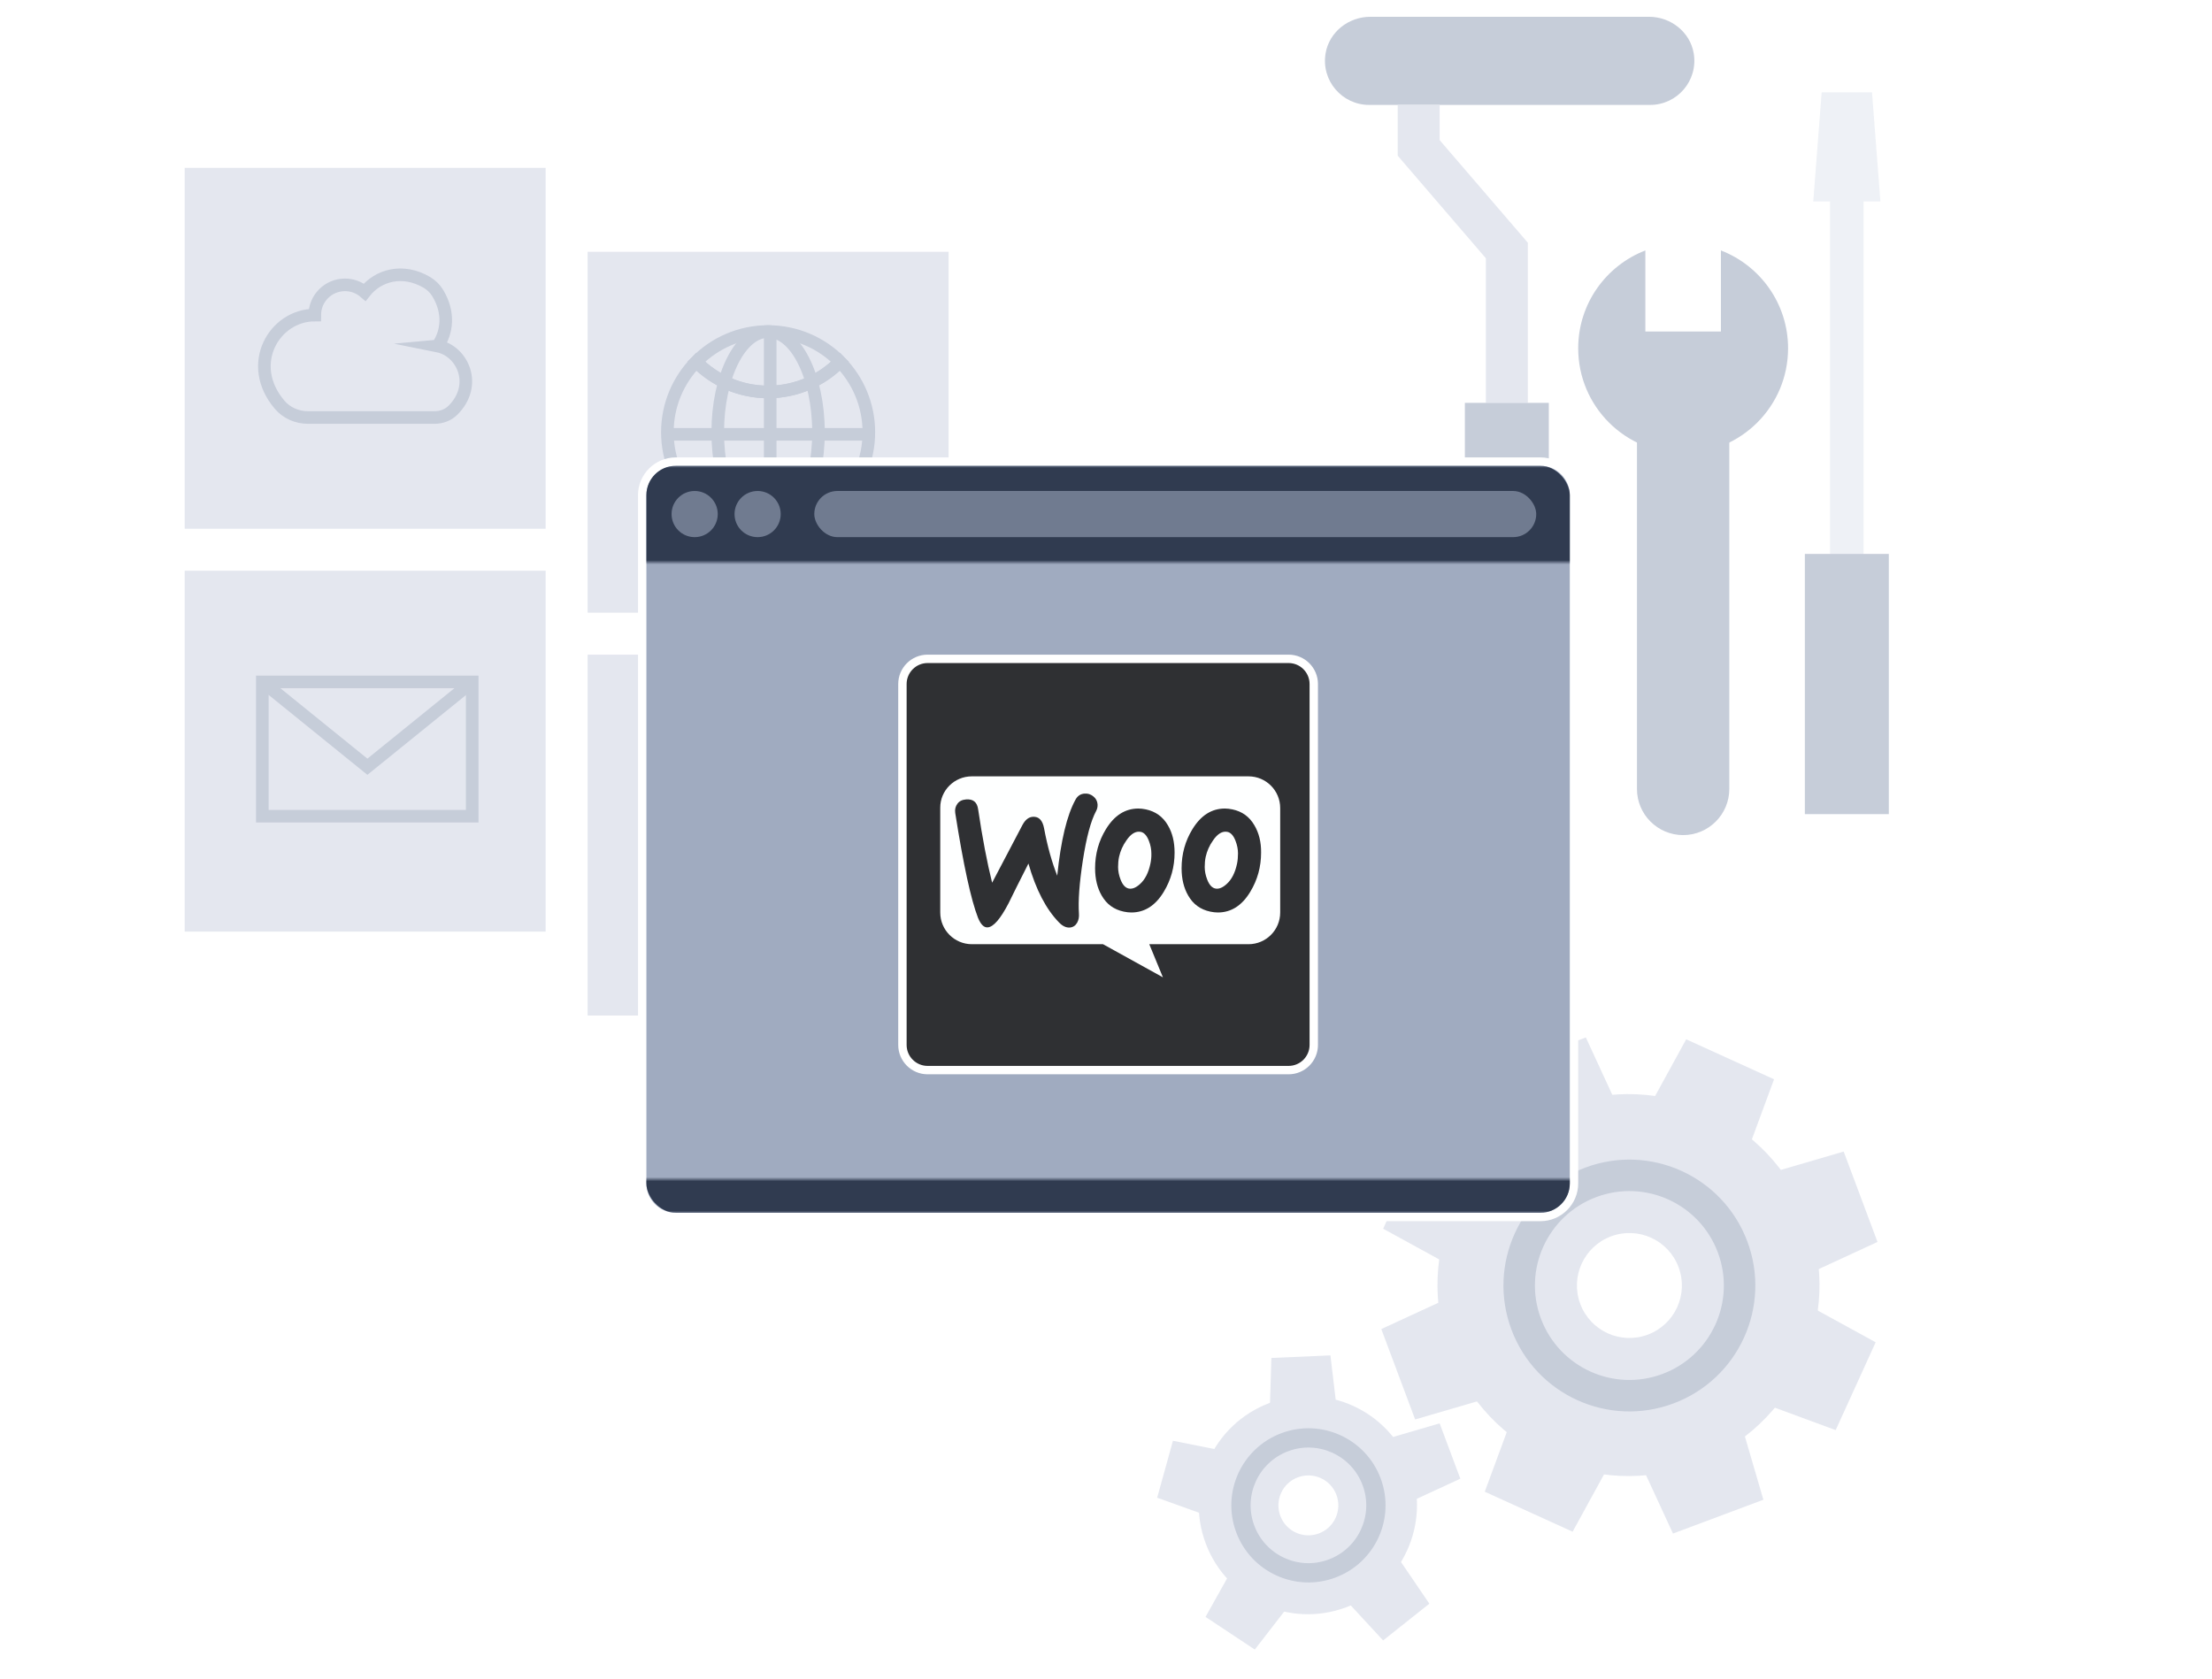 <?xml version="1.0" encoding="UTF-8"?>
<svg id="hosting-graphic-woocommerce-mypanel" xmlns="http://www.w3.org/2000/svg" xmlns:xlink="http://www.w3.org/1999/xlink" viewBox="0 0 527 400">
  <defs>
    <style>
      .cls-1 {
        opacity: .6;
      }

      .cls-1, .cls-2, .cls-3, .cls-4 {
        fill: none;
      }

      .cls-2 {
        stroke: #a0abc0;
        stroke-width: 3px;
      }

      .cls-2, .cls-4 {
        stroke-miterlimit: 10;
      }

      .cls-5 {
        filter: url(#luminosity-invert);
      }

      .cls-6 {
        fill: #e3e8f0;
      }

      .cls-7 {
        fill: #fff;
      }

      .cls-8 {
        fill: #feffff;
      }

      .cls-9 {
        fill: #a0abc0;
      }

      .cls-10 {
        fill: #303b50;
      }

      .cls-11 {
        fill: #d2d7e5;
      }

      .cls-12 {
        fill: #707b90;
      }

      .cls-13 {
        fill: #2f3033;
      }

      .cls-3 {
        mask: url(#mask);
      }

      .cls-4 {
        stroke: #d2d7e5;
        stroke-width: 10px;
      }
    </style>
    <filter id="luminosity-invert" x="149.36" y="111" width="237.43" height="178" color-interpolation-filters="sRGB" filterUnits="userSpaceOnUse">
      <feColorMatrix result="cm" values="-1 0 0 0 1 0 -1 0 0 1 0 0 -1 0 1 0 0 0 1 0"/>
    </filter>
    <mask id="mask" x="149.36" y="111" width="237.43" height="178" maskUnits="userSpaceOnUse">
      <g class="cls-5">
        <g>
          <rect class="cls-10" x="149.36" y="111" width="237.43" height="23"/>
          <rect class="cls-10" x="150.69" y="281" width="230.12" height="8"/>
        </g>
      </g>
    </mask>
  </defs>
  <g class="cls-1">
    <g>
      <path class="cls-11" d="m287.25,367.78c5.03,13.44,20.01,20.26,33.46,15.23,13.44-5.03,20.26-20.01,15.23-33.46-5.03-13.44-20.01-20.26-33.46-15.23-13.44,5.03-20.26,20.01-15.23,33.46Zm17.78-6.55c-1.38-3.69.49-7.81,4.18-9.19s7.81.49,9.19,4.18-.49,7.81-4.18,9.19c-3.69,1.38-7.81-.49-9.19-4.18Z"/>
      <path class="cls-11" d="m345.37,322.18c8.81,23.53,35.03,35.47,58.56,26.66,23.53-8.81,35.47-35.03,26.66-58.56-8.81-23.53-35.03-35.47-58.56-26.66-23.53,8.81-35.47,35.03-26.66,58.56Zm31.12-11.47c-2.42-6.47.86-13.67,7.33-16.09,6.47-2.42,13.67.86,16.09,7.33,2.42,6.47-.86,13.67-7.33,16.09-6.47,2.42-13.67-.86-16.09-7.33Z"/>
      <path class="cls-9" d="m360.1,316.85c5.81,15.52,23.1,23.39,38.61,17.58,15.52-5.81,23.39-23.1,17.58-38.61-5.81-15.52-23.1-23.39-38.61-17.58-15.52,5.81-23.39,23.1-17.58,38.61Zm7.02-2.63c-4.36-11.64,1.55-24.6,13.19-28.96,11.64-4.36,24.6,1.55,28.96,13.19,4.36,11.64-1.55,24.6-13.19,28.96-11.64,4.36-24.6-1.55-28.96-13.19Z"/>
      <polygon class="cls-11" points="363.87 281.27 389.16 271.8 377.82 247.22 356.28 255.28 363.87 281.27"/>
      <polygon class="cls-11" points="353.28 305.81 364.46 281.24 339.06 271.87 329.53 292.8 353.28 305.81"/>
      <polygon class="cls-11" points="363.14 330.66 353.67 305.37 329.09 316.71 337.15 338.25 363.14 330.66"/>
      <polygon class="cls-11" points="387.68 341.25 363.11 330.07 353.74 355.47 374.67 365 387.68 341.25"/>
      <polygon class="cls-11" points="412.53 331.39 387.24 340.86 398.58 365.44 420.12 357.38 412.53 331.39"/>
      <polygon class="cls-11" points="423.13 306.85 411.94 331.42 437.34 340.79 446.87 319.86 423.13 306.85"/>
      <polygon class="cls-11" points="413.26 282 422.73 307.29 447.31 295.95 439.25 274.41 413.26 282"/>
      <polygon class="cls-11" points="388.72 271.4 413.29 282.59 422.66 257.19 401.73 247.66 388.72 271.4"/>
      <path class="cls-9" d="m294.53,365.16c3.56,9.5,14.14,14.32,23.64,10.76,9.5-3.56,14.32-14.14,10.76-23.64s-14.14-14.32-23.64-10.76c-9.5,3.56-14.32,14.14-10.76,23.64Zm4.3-1.61c-2.67-7.13.95-15.06,8.07-17.73s15.06.95,17.73,8.07c2.67,7.13-.95,15.06-8.07,17.73-7.13,2.67-15.06-.95-17.73-8.07Z"/>
      <polygon class="cls-11" points="327.07 343.83 332.87 359.31 347.92 352.37 342.99 339.18 327.07 343.83"/>
      <polygon class="cls-11" points="302.4 340.17 318.92 339.44 316.97 322.98 302.9 323.6 302.4 340.17"/>
      <polygon class="cls-11" points="291.29 362.5 295.71 346.57 279.45 343.33 275.69 356.9 291.29 362.5"/>
      <polygon class="cls-11" points="309.1 379.97 295.31 370.84 287.21 385.3 298.95 393.08 309.1 379.97"/>
      <polygon class="cls-11" points="331.21 368.44 318.27 378.73 329.52 390.91 340.54 382.15 331.21 368.44"/>
    </g>
    <g>
      <rect class="cls-11" x="44" y="40" width="86" height="86"/>
      <rect class="cls-11" x="44" y="136" width="86" height="86"/>
      <rect class="cls-11" x="140" y="60" width="86" height="86"/>
      <rect class="cls-11" x="140" y="156" width="86" height="86"/>
      <path class="cls-2" d="m104.26,82.45c2.31-3.31,2.83-7.98.04-12.59-.63-1.05-1.53-1.93-2.59-2.56-5.81-3.42-11.68-1.67-14.82,2.33-1.26-1.09-2.9-1.75-4.7-1.75-3.98,0-7.2,3.22-7.2,7.2-9.62,0-16.59,11.74-8.35,21.39,1.67,1.96,4.17,3.02,6.74,3.02,7.34,0,24.03,0,30.13,0,1.65,0,3.27-.59,4.43-1.76,5.98-6.01,2.29-14.08-3.69-15.28Z"/>
      <g>
        <path class="cls-2" d="m200.13,86.2c-4.36,4.44-10.42,7.2-17.13,7.2s-12.77-2.76-17.13-7.2c-4.25,4.33-6.87,10.26-6.87,16.8s2.63,12.47,6.87,16.8c4.36-4.44,10.42-7.2,17.13-7.2s12.77,2.76,17.13,7.2c4.25-4.33,6.87-10.26,6.87-16.8s-2.63-12.47-6.87-16.8Z"/>
        <path class="cls-2" d="m183,93.4c6.71,0,12.77-2.76,17.13-7.2-4.36-4.44-10.42-7.2-17.13-7.2s-12.77,2.76-17.13,7.2c4.36,4.44,10.42,7.2,17.13,7.2Z"/>
        <path class="cls-2" d="m183,112.6c-6.71,0-12.77,2.76-17.13,7.2,4.36,4.44,10.42,7.2,17.13,7.2s12.77-2.76,17.13-7.2c-4.36-4.44-10.42-7.2-17.13-7.2Z"/>
        <ellipse class="cls-2" cx="183" cy="103" rx="12" ry="24"/>
        <line class="cls-2" x1="183.5" y1="79" x2="183.5" y2="127"/>
        <line class="cls-2" x1="159" y1="103.5" x2="207" y2="103.5"/>
      </g>
      <g>
        <rect class="cls-2" x="62.5" y="162.5" width="50" height="32"/>
        <polyline class="cls-2" points="63.71 163.43 87.53 182.71 111.35 163.43"/>
      </g>
    </g>
    <g>
      <path class="cls-9" d="m392.87,4h-66.4c-5.16,0-9.78,3.6-10.65,8.69-1.12,6.57,3.98,12.31,10.35,12.31h67c6.37,0,11.46-5.75,10.35-12.31-.87-5.09-5.49-8.69-10.65-8.69Z"/>
      <polyline class="cls-4" points="338 25 338 35.25 359 59.69 359 96"/>
      <rect class="cls-9" x="332.5" y="112.5" width="53" height="20" transform="translate(481.5 -236.5) rotate(90)"/>
    </g>
    <g>
      <path class="cls-9" d="m410,59.68v19.32h-18v-19.32c-9.36,3.61-16,12.69-16,23.32,0,13.81,11.19,25,25,25s25-11.19,25-25c0-10.63-6.64-19.71-16-23.32Z"/>
      <path class="cls-9" d="m390,97h22v91c0,6.07-4.93,11-11,11h0c-6.07,0-11-4.93-11-11v-91h0Z"/>
    </g>
    <g>
      <rect class="cls-6" x="393" y="82" width="94" height="8" transform="translate(526 -354) rotate(90)"/>
      <rect class="cls-9" x="409" y="153" width="62" height="20" transform="translate(603 -277) rotate(90)"/>
      <polygon class="cls-6" points="432 48 434 22 446 22 448 48 432 48"/>
    </g>
  </g>
  <g>
    <g>
      <rect class="cls-9" x="153" y="110" width="222" height="180" rx="8" ry="8"/>
      <path class="cls-7" d="m367,111c3.85,0,7,3.15,7,7v164c0,3.85-3.15,7-7,7h-206c-3.85,0-7-3.15-7-7V118c0-3.85,3.15-7,7-7h206m0-2h-206c-4.96,0-9,4.04-9,9v164c0,4.96,4.04,9,9,9h206c4.96,0,9-4.04,9-9V118c0-4.96-4.04-9-9-9h0Z"/>
    </g>
    <g class="cls-3">
      <rect class="cls-10" x="154" y="111" width="220" height="178" rx="7" ry="7"/>
    </g>
    <circle class="cls-12" cx="165.5" cy="122.5" r="5.5"/>
    <circle class="cls-12" cx="180.5" cy="122.5" r="5.5"/>
    <rect class="cls-12" x="194" y="117" width="172" height="11" rx="5.5" ry="5.5"/>
  </g>
  <g>
    <g>
      <rect class="cls-13" x="215" y="157" width="98" height="98" rx="6" ry="6"/>
      <path class="cls-7" d="m307,158c2.76,0,5,2.24,5,5v86c0,2.76-2.24,5-5,5h-86c-2.76,0-5-2.24-5-5v-86c0-2.76,2.24-5,5-5h86m0-2h-86c-3.86,0-7,3.14-7,7v86c0,3.86,3.14,7,7,7h86c3.86,0,7-3.14,7-7v-86c0-3.86-3.14-7-7-7h0Z"/>
    </g>
    <g>
      <path class="cls-8" d="m231.52,185h65.93c4.17,0,7.55,3.38,7.55,7.55v24.9c0,4.17-3.38,7.55-7.55,7.55h-23.64l3.25,7.89-14.27-7.89h-31.23c-4.17,0-7.55-3.38-7.55-7.55v-24.95c-.03-4.11,3.34-7.5,7.52-7.5h0Z"/>
      <path class="cls-13" d="m228.11,191.52c.46-.63,1.15-.95,2.07-1.02,1.68-.13,2.63.66,2.86,2.37,1.02,6.88,2.14,12.71,3.33,17.48l7.21-13.73c.66-1.25,1.48-1.91,2.47-1.98,1.45-.1,2.34.82,2.7,2.77.82,4.38,1.88,8.1,3.13,11.26.86-8.36,2.3-14.39,4.35-18.11.49-.92,1.22-1.38,2.17-1.45.76-.07,1.45.16,2.07.66.63.49.95,1.12,1.02,1.88.03.59-.07,1.09-.33,1.58-1.28,2.37-2.34,6.36-3.19,11.89-.82,5.37-1.12,9.55-.92,12.55.07.82-.07,1.55-.4,2.17-.4.72-.99,1.12-1.75,1.19-.86.07-1.75-.33-2.6-1.22-3.06-3.13-5.5-7.8-7.28-14.03-2.14,4.21-3.72,7.38-4.74,9.48-1.94,3.72-3.59,5.63-4.97,5.73-.89.07-1.65-.69-2.3-2.27-1.68-4.31-3.49-12.64-5.43-24.99-.13-.86.07-1.61.53-2.21h0Zm70.76,5.17c-1.19-2.07-2.93-3.33-5.27-3.82-.63-.13-1.22-.2-1.78-.2-3.16,0-5.73,1.65-7.74,4.94-1.71,2.8-2.57,5.89-2.57,9.29,0,2.54.53,4.71,1.58,6.52,1.19,2.07,2.93,3.33,5.27,3.82.63.13,1.22.2,1.78.2,3.19,0,5.76-1.65,7.74-4.94,1.71-2.83,2.57-5.93,2.57-9.32.03-2.57-.53-4.71-1.58-6.49Zm-4.15,9.12c-.46,2.17-1.28,3.79-2.5,4.87-.95.86-1.84,1.22-2.67,1.05-.79-.16-1.45-.86-1.94-2.14-.4-1.02-.59-2.04-.59-3,0-.82.07-1.65.23-2.4.3-1.35.86-2.67,1.75-3.92,1.09-1.61,2.24-2.27,3.42-2.04.79.16,1.45.86,1.94,2.14.4,1.02.59,2.04.59,3,0,.86-.07,1.68-.23,2.44h0Zm-16.46-9.12c-1.19-2.07-2.96-3.33-5.27-3.82-.63-.13-1.22-.2-1.78-.2-3.16,0-5.73,1.65-7.74,4.94-1.71,2.8-2.57,5.89-2.57,9.29,0,2.54.53,4.71,1.58,6.52,1.19,2.07,2.93,3.33,5.27,3.82.63.13,1.22.2,1.78.2,3.19,0,5.76-1.65,7.74-4.94,1.71-2.83,2.57-5.93,2.57-9.32,0-2.57-.53-4.71-1.58-6.49Zm-4.18,9.12c-.46,2.17-1.28,3.79-2.5,4.87-.95.86-1.84,1.22-2.67,1.05-.79-.16-1.45-.86-1.94-2.14-.4-1.02-.59-2.04-.59-3,0-.82.07-1.65.23-2.4.3-1.35.86-2.67,1.75-3.92,1.09-1.61,2.24-2.27,3.42-2.04.79.16,1.45.86,1.94,2.14.4,1.02.59,2.04.59,3,.03.86-.07,1.68-.23,2.44h0Z"/>
    </g>
  </g>
</svg>